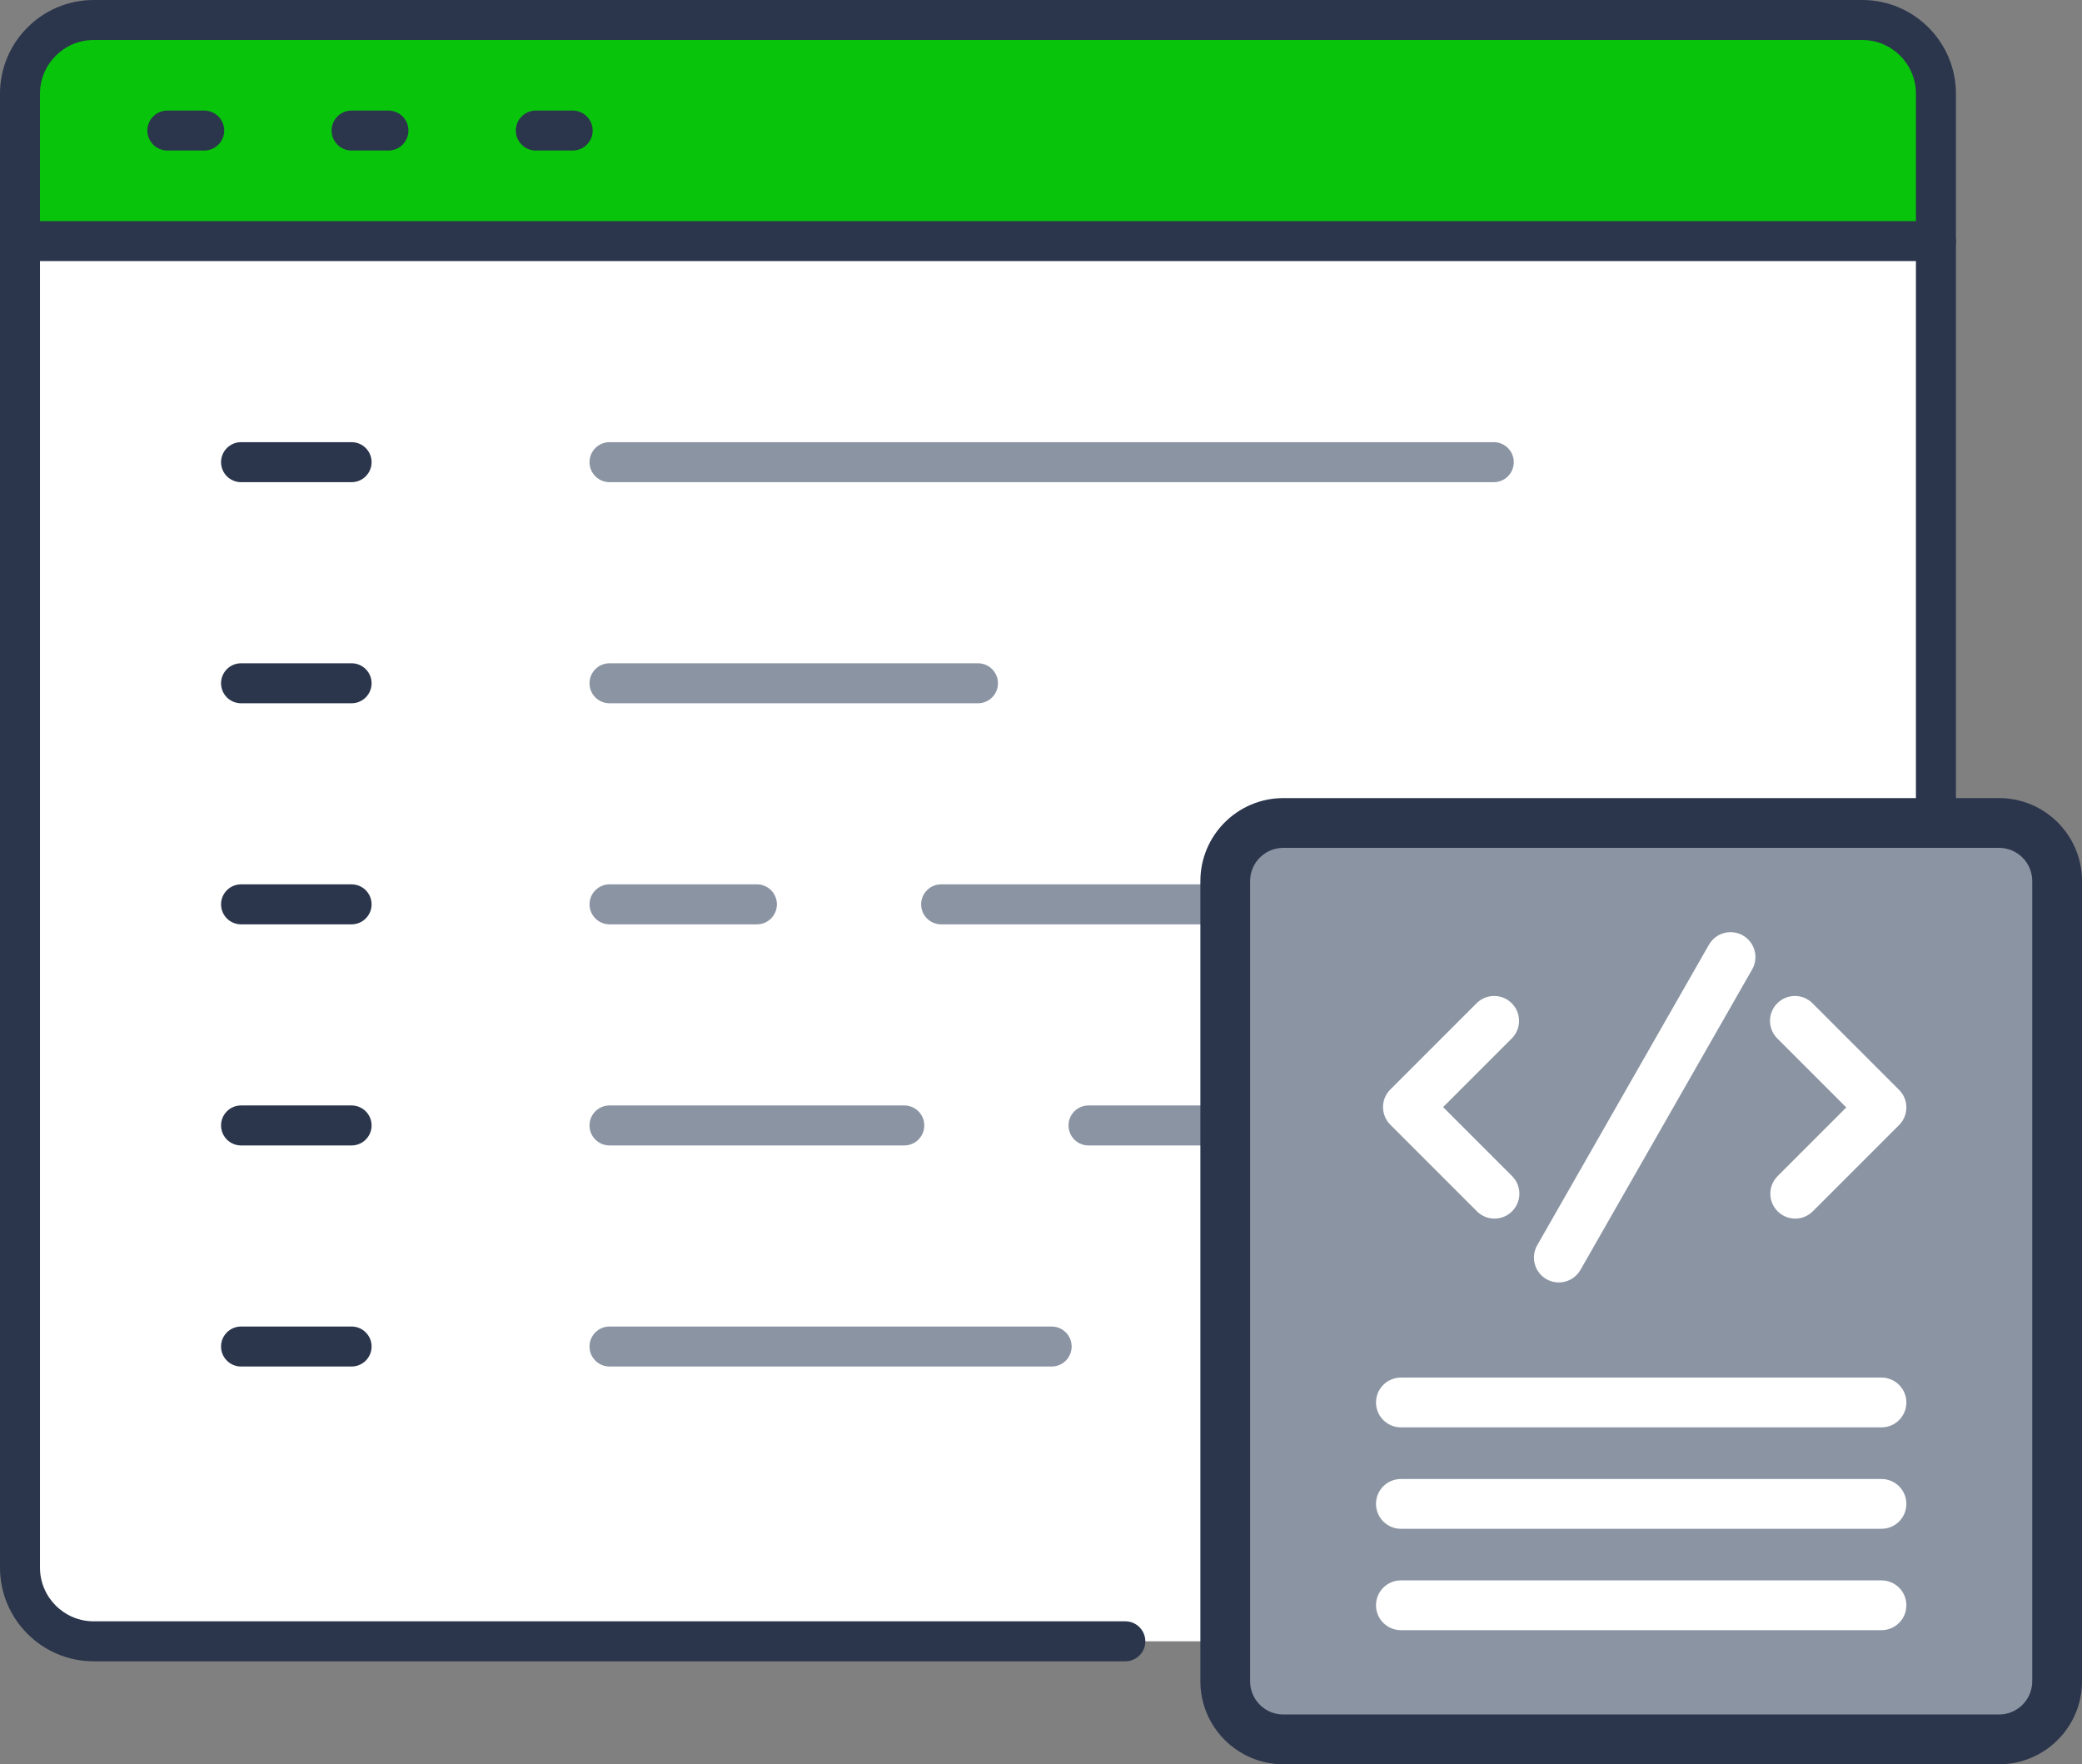 <?xml version="1.0" encoding="UTF-8"?>
<svg xmlns="http://www.w3.org/2000/svg" id="Layer_2" data-name="Layer 2" viewBox="0 0 624.73 529.35">
  <rect x="0" y="0" width="624.73" height="529.35" fill="#808080" stroke="none"/>
  <defs>
    <style>
      .cls-1 {
        fill: #8b94a3;
      }

      .cls-1, .cls-2, .cls-3, .cls-4 {
        stroke-width: 0px;
      }

      .cls-2 {
        fill: #2b364c;
      }

      .cls-3 {
        fill: #08c50b;
      }

      .cls-4 {
        fill: #fff;
      }
    </style>
  </defs>
  <g id="Layer_1-2" data-name="Layer 1">
    <g>
      <path class="cls-4" d="M337.68,492.46H28.11c-12.16,0-22.11-9.95-22.11-22.11V72.34h574.91v357.65c-8.51-4.97-17.8-8.95-27.64-11.38l-11.06-36.71h-33.17l-11.06,36.71c-10.17,2.54-19.79,6.63-28.53,11.83l-33.72-18.14-23.44,23.44,18.13,33.72c-4.2,7.08-7.73,14.81-10.17,23h-82.58Z"></path>
      <path class="cls-3" d="M28.11,6h530.68c12.16,0,22.11,9.95,22.11,22.11v44.22H6V28.11C6,15.95,15.95,6,28.11,6Z"></path>
      <path class="cls-2" d="M337.68,498.46H28.11c-15.5,0-28.11-12.61-28.11-28.11V28.11C0,12.61,12.61,0,28.11,0h530.68c15.5,0,28.11,12.61,28.11,28.11v342.73c0,3.31-2.69,6-6,6s-6-2.69-6-6V28.11c0-8.88-7.23-16.11-16.11-16.11H28.11c-8.88,0-16.11,7.23-16.11,16.11v442.24c0,8.88,7.23,16.11,16.11,16.11h309.56c3.31,0,6,2.69,6,6s-2.69,6-6,6Z"></path>
      <path class="cls-2" d="M580.91,78.34H6c-3.31,0-6-2.69-6-6s2.69-6,6-6h574.91c3.31,0,6,2.69,6,6s-2.69,6-6,6Z"></path>
      <path class="cls-2" d="M61.28,45.17h-11.06c-3.31,0-6-2.69-6-6s2.69-6,6-6h11.06c3.31,0,6,2.69,6,6s-2.69,6-6,6Z"></path>
      <path class="cls-2" d="M116.56,45.17h-11.06c-3.31,0-6-2.69-6-6s2.69-6,6-6h11.06c3.31,0,6,2.69,6,6s-2.69,6-6,6Z"></path>
      <path class="cls-2" d="M171.84,45.17h-11.06c-3.31,0-6-2.69-6-6s2.69-6,6-6h11.06c3.31,0,6,2.69,6,6s-2.69,6-6,6Z"></path>
      <path class="cls-2" d="M105.5,144.67h-33.17c-3.31,0-6-2.69-6-6s2.69-6,6-6h33.17c3.31,0,6,2.69,6,6s-2.69,6-6,6Z"></path>
      <path class="cls-1" d="M448.24,144.67H182.89c-3.31,0-6-2.69-6-6s2.69-6,6-6h265.34c3.31,0,6,2.69,6,6s-2.69,6-6,6Z"></path>
      <path class="cls-2" d="M105.5,211.01h-33.17c-3.31,0-6-2.69-6-6s2.69-6,6-6h33.17c3.31,0,6,2.69,6,6s-2.69,6-6,6Z"></path>
      <path class="cls-1" d="M293.45,211.01h-110.56c-3.31,0-6-2.69-6-6s2.69-6,6-6h110.56c3.31,0,6,2.69,6,6s-2.69,6-6,6Z"></path>
      <path class="cls-2" d="M105.5,277.34h-33.17c-3.31,0-6-2.69-6-6s2.69-6,6-6h33.17c3.31,0,6,2.69,6,6s-2.69,6-6,6Z"></path>
      <path class="cls-1" d="M227.12,277.34h-44.22c-3.31,0-6-2.69-6-6s2.69-6,6-6h44.22c3.31,0,6,2.69,6,6s-2.69,6-6,6Z"></path>
      <path class="cls-1" d="M514.57,277.34h-66.33c-3.31,0-6-2.69-6-6s2.69-6,6-6h66.33c3.31,0,6,2.69,6,6s-2.69,6-6,6Z"></path>
      <path class="cls-1" d="M392.96,277.34h-110.56c-3.31,0-6-2.69-6-6s2.69-6,6-6h110.56c3.31,0,6,2.69,6,6s-2.69,6-6,6Z"></path>
      <path class="cls-2" d="M105.5,343.68h-33.17c-3.31,0-6-2.69-6-6s2.69-6,6-6h33.17c3.31,0,6,2.69,6,6s-2.69,6-6,6Z"></path>
      <path class="cls-1" d="M271.34,343.68h-88.45c-3.31,0-6-2.69-6-6s2.69-6,6-6h88.45c3.31,0,6,2.69,6,6s-2.69,6-6,6Z"></path>
      <path class="cls-1" d="M470.35,343.68h-143.73c-3.31,0-6-2.69-6-6s2.69-6,6-6h143.73c3.31,0,6,2.69,6,6s-2.69,6-6,6Z"></path>
      <path class="cls-2" d="M105.5,410.01h-33.17c-3.31,0-6-2.69-6-6s2.69-6,6-6h33.17c3.31,0,6,2.69,6,6s-2.69,6-6,6Z"></path>
      <path class="cls-1" d="M315.56,410.01h-132.67c-3.31,0-6-2.69-6-6s2.69-6,6-6h132.67c3.31,0,6,2.69,6,6s-2.69,6-6,6Z"></path>
      <g>
        <g>
          <rect class="cls-1" x="367.65" y="246.93" width="249.62" height="274.96" rx="7" ry="7"></rect>
          <path class="cls-2" d="M599.85,529.35h-214.77c-13.72,0-24.89-11.16-24.89-24.89v-240.11c0-13.72,11.17-24.89,24.89-24.89h214.77c13.72,0,24.89,11.16,24.89,24.89v240.11c0,13.72-11.17,24.89-24.89,24.89ZM385.07,254.39c-5.49,0-9.96,4.47-9.96,9.96v240.11c0,5.49,4.46,9.96,9.96,9.96h214.77c5.49,0,9.96-4.47,9.96-9.96v-240.11c0-5.49-4.46-9.96-9.96-9.96h-214.77Z"></path>
        </g>
        <g>
          <g>
            <path class="cls-4" d="M448.44,365.63c-1.91,0-3.82-.73-5.28-2.19l-25.98-25.98c-2.92-2.92-2.92-7.64,0-10.56l25.88-25.88c2.92-2.92,7.64-2.92,10.56,0,2.92,2.92,2.92,7.64,0,10.56l-20.6,20.6,20.7,20.7c2.92,2.92,2.92,7.64,0,10.56-1.46,1.46-3.37,2.19-5.28,2.19Z"></path>
            <path class="cls-4" d="M467.74,384.79c-1.26,0-2.53-.32-3.7-.98-3.58-2.05-4.82-6.61-2.78-10.19l51.53-90.17c2.05-3.58,6.6-4.82,10.19-2.78,3.58,2.05,4.82,6.61,2.78,10.19l-51.53,90.17c-1.38,2.41-3.9,3.76-6.49,3.76Z"></path>
            <path class="cls-4" d="M538.68,365.63c-1.91,0-3.82-.73-5.28-2.19-2.92-2.92-2.92-7.64,0-10.56l20.6-20.6-20.7-20.7c-2.92-2.92-2.92-7.64,0-10.56,2.92-2.92,7.64-2.92,10.56,0l25.98,25.98c2.92,2.92,2.92,7.64,0,10.56l-25.88,25.88c-1.46,1.46-3.37,2.19-5.28,2.19Z"></path>
          </g>
          <path class="cls-4" d="M564.56,428.27h-144.2c-4.12,0-7.47-3.34-7.47-7.47s3.34-7.47,7.47-7.47h144.2c4.12,0,7.47,3.34,7.47,7.47s-3.34,7.47-7.47,7.47Z"></path>
          <path class="cls-4" d="M564.56,458.7h-144.2c-4.12,0-7.47-3.34-7.47-7.47s3.34-7.47,7.47-7.47h144.2c4.12,0,7.47,3.34,7.47,7.47s-3.34,7.47-7.47,7.47Z"></path>
          <path class="cls-4" d="M564.56,489.12h-144.2c-4.12,0-7.47-3.34-7.47-7.47s3.34-7.47,7.47-7.47h144.2c4.12,0,7.47,3.34,7.47,7.47s-3.34,7.47-7.47,7.47Z"></path>
        </g>
      </g>
    </g>
  </g>
</svg>
